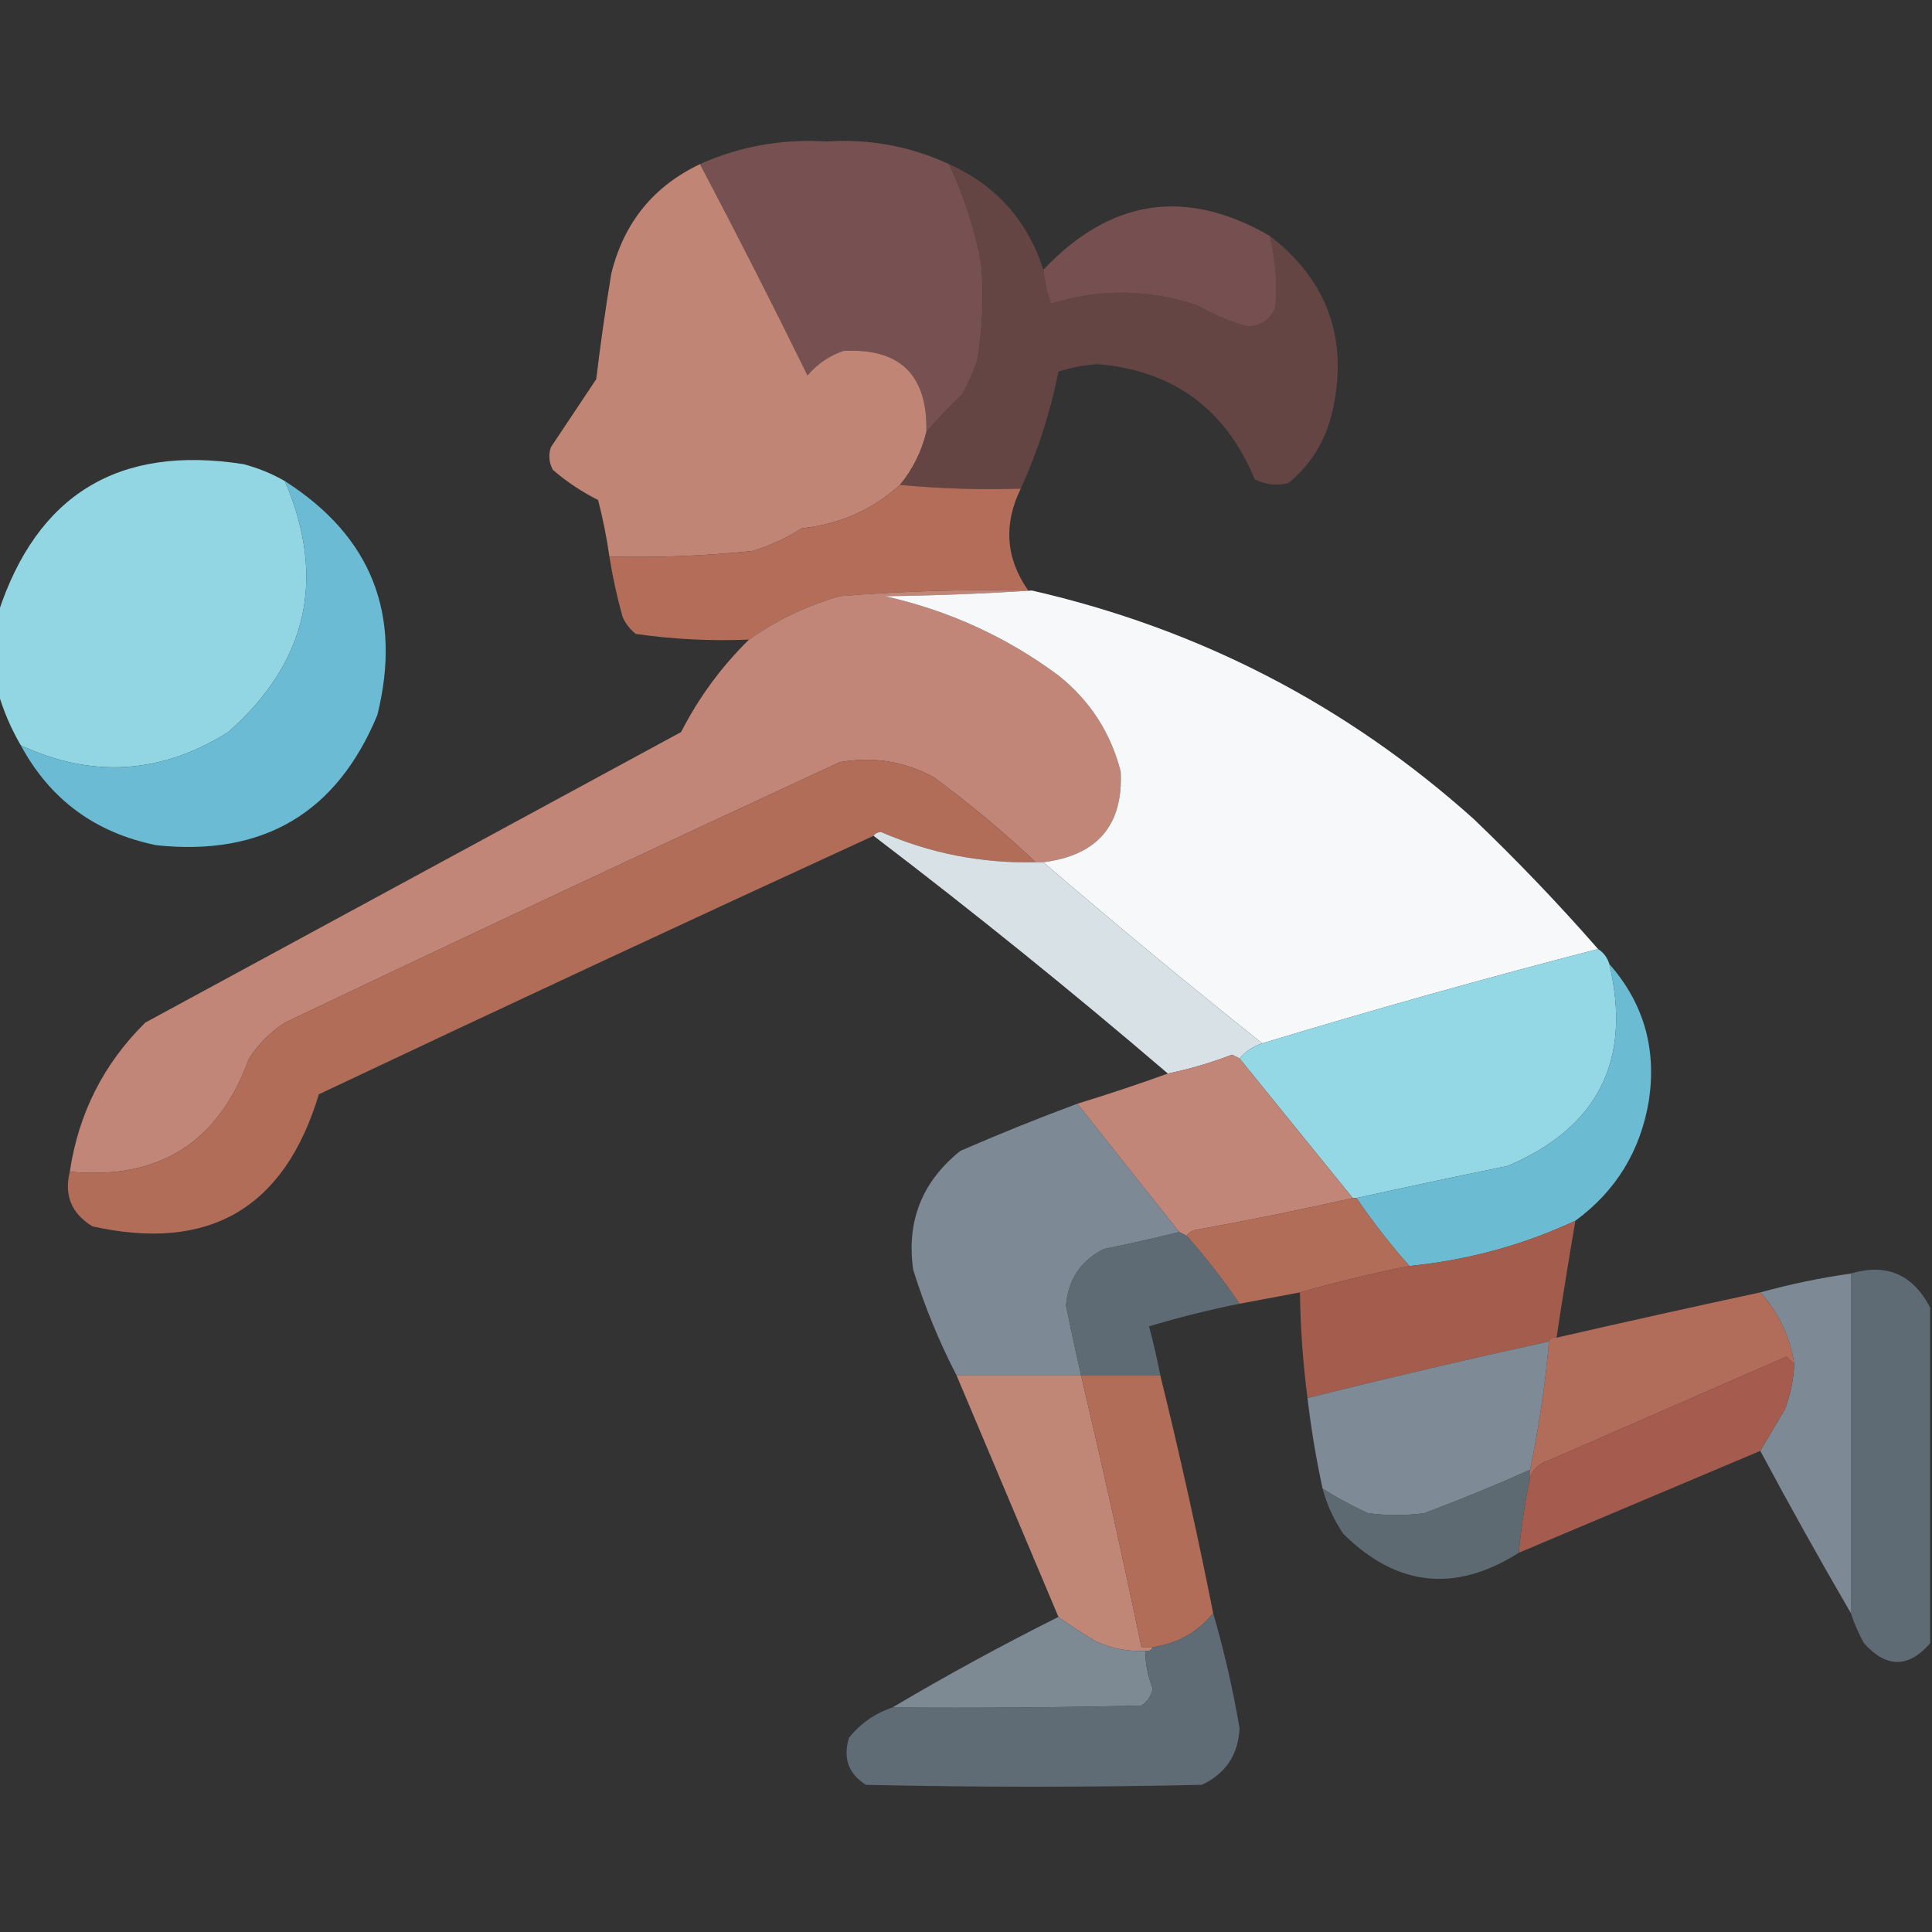 <?xml version="1.0" encoding="UTF-8"?>
<!DOCTYPE svg PUBLIC "-//W3C//DTD SVG 1.1//EN" "http://www.w3.org/Graphics/SVG/1.1/DTD/svg11.dtd">
<svg xmlns="http://www.w3.org/2000/svg" version="1.1" width="512px" height="512px" style="shape-rendering:geometricPrecision; text-rendering:geometricPrecision; image-rendering:optimizeQuality; fill-rule:evenodd; clip-rule:evenodd" xmlns:xlink="http://www.w3.org/1999/xlink">
<rect width="100%" height="100%" fill="#333333" stroke="none"/>
<g><path style="opacity:0.995" fill="#785252" d="M 251.5,43.5 C 255.411,51.733 258.244,60.4 260,69.5C 260.752,78.208 260.419,86.875 259,95.5C 257.941,98.618 256.608,101.618 255,104.5C 251.566,107.762 248.4,111.095 245.5,114.5C 245.855,99.355 238.522,92.188 223.5,93C 219.726,94.302 216.559,96.469 214,99.5C 204.71,80.585 195.21,61.919 185.5,43.5C 196.049,38.768 207.216,36.768 219,37.5C 230.387,36.745 241.221,38.745 251.5,43.5 Z"/></g>
<g><path style="opacity:0.992" fill="#c28677" d="M 185.5,43.5 C 195.21,61.919 204.71,80.585 214,99.5C 216.559,96.469 219.726,94.302 223.5,93C 238.522,92.188 245.855,99.355 245.5,114.5C 244.219,119.729 241.885,124.396 238.5,128.5C 231.161,135.121 222.495,138.954 212.5,140C 208.455,142.573 204.122,144.573 199.5,146C 186.872,147.321 174.205,147.821 161.5,147.5C 160.779,142.458 159.779,137.458 158.5,132.5C 154.156,130.329 150.156,127.663 146.5,124.5C 145.48,122.568 145.313,120.568 146,118.5C 150,112.5 154,106.5 158,100.5C 159.13,91.159 160.464,81.825 162,72.5C 165.327,59.022 173.161,49.356 185.5,43.5 Z"/></g>
<g><path style="opacity:0.978" fill="#654645" d="M 251.5,43.5 C 263.977,49.112 272.31,58.445 276.5,71.5C 276.844,74.562 277.511,77.562 278.5,80.5C 291.532,76.423 304.532,76.59 317.5,81C 321.623,83.397 325.956,85.23 330.5,86.5C 334.104,86.451 336.604,84.784 338,81.5C 338.559,75.087 338.059,68.753 336.5,62.5C 351.989,74.46 357.489,90.126 353,109.5C 351.174,116.976 347.341,123.143 341.5,128C 338.366,128.79 335.366,128.457 332.5,127C 324.83,108.418 310.997,98.251 291,96.5C 287.405,96.719 283.905,97.386 280.5,98.5C 278.337,109.319 275.004,119.652 270.5,129.5C 259.654,129.828 248.987,129.494 238.5,128.5C 241.885,124.396 244.219,119.729 245.5,114.5C 248.4,111.095 251.566,107.762 255,104.5C 256.608,101.618 257.941,98.618 259,95.5C 260.419,86.875 260.752,78.208 260,69.5C 258.244,60.4 255.411,51.733 251.5,43.5 Z"/></g>
<g><path style="opacity:0.983" fill="#775151" d="M 336.5,62.5 C 338.059,68.753 338.559,75.087 338,81.5C 336.604,84.784 334.104,86.451 330.5,86.5C 325.956,85.23 321.623,83.397 317.5,81C 304.532,76.59 291.532,76.423 278.5,80.5C 277.511,77.562 276.844,74.562 276.5,71.5C 294.266,52.675 314.266,49.675 336.5,62.5 Z"/></g>
<g><path style="opacity:0.992" fill="#93d7e5" d="M 75.5,127.5 C 86.515,153.273 81.515,175.44 60.5,194C 42.737,205.152 24.404,206.319 5.5,197.5C 2.913,193.068 0.913,188.401 -0.5,183.5C -0.5,176.5 -0.5,169.5 -0.5,162.5C 9.799,131.004 31.466,117.837 64.5,123C 68.397,124.019 72.064,125.519 75.5,127.5 Z"/></g>
<g><path style="opacity:0.992" fill="#b46e5a" d="M 238.5,128.5 C 248.987,129.494 259.654,129.828 270.5,129.5C 265.88,138.998 266.547,147.998 272.5,156.5C 255.801,156.147 239.134,156.647 222.5,158C 213.813,160.511 205.813,164.344 198.5,169.5C 188.42,169.923 178.42,169.423 168.5,168C 166.951,166.786 165.785,165.286 165,163.5C 163.514,158.223 162.347,152.889 161.5,147.5C 174.205,147.821 186.872,147.321 199.5,146C 204.122,144.573 208.455,142.573 212.5,140C 222.495,138.954 231.161,135.121 238.5,128.5 Z"/></g>
<g><path style="opacity:0.985" fill="#6bbdd5" d="M 75.5,127.5 C 98.451,142.166 106.618,162.833 100,189.5C 89.233,215.477 69.733,226.977 41.5,224C 25.276,220.738 13.277,211.905 5.5,197.5C 24.404,206.319 42.737,205.152 60.5,194C 81.515,175.44 86.515,153.273 75.5,127.5 Z"/></g>
<g><path style="opacity:0.99" fill="#c38778" d="M 272.5,156.5 C 272.833,156.5 273.167,156.5 273.5,156.5C 260.673,157.331 247.673,157.831 234.5,158C 251.377,161.774 266.71,168.774 280.5,179C 288.86,185.685 294.36,194.185 297,204.5C 297.67,218.678 290.836,226.678 276.5,228.5C 275.833,228.5 275.167,228.5 274.5,228.5C 265.982,220.488 256.982,212.988 247.5,206C 239.687,201.736 231.354,200.403 222.5,202C 173.379,224.727 124.379,247.727 75.5,271C 71.667,273.5 68.5,276.667 66,280.5C 57.931,302.785 42.097,312.785 18.5,310.5C 20.805,295.056 27.472,281.889 38.5,271C 85.833,245.333 133.167,219.667 180.5,194C 185.205,184.808 191.205,176.641 198.5,169.5C 205.813,164.344 213.813,160.511 222.5,158C 239.134,156.647 255.801,156.147 272.5,156.5 Z"/></g>
<g><path style="opacity:0.997" fill="#f6f8f9" d="M 273.5,156.5 C 317.8,166.648 356.8,186.815 390.5,217C 402.068,228.066 413.068,239.566 423.5,251.5C 393.675,259.219 364.008,267.552 334.5,276.5C 314.85,260.847 295.517,244.847 276.5,228.5C 290.836,226.678 297.67,218.678 297,204.5C 294.36,194.185 288.86,185.685 280.5,179C 266.71,168.774 251.377,161.774 234.5,158C 247.673,157.831 260.673,157.331 273.5,156.5 Z"/></g>
<g><path style="opacity:0.984" fill="#b46e5a" d="M 274.5,228.5 C 260.203,228.84 246.536,226.173 233.5,220.5C 232.584,220.543 231.917,220.876 231.5,221.5C 182.397,244.038 133.397,266.871 84.5,290C 75.411,320.215 55.411,331.882 24.5,325C 18.945,321.594 16.945,316.761 18.5,310.5C 42.097,312.785 57.931,302.785 66,280.5C 68.5,276.667 71.667,273.5 75.5,271C 124.379,247.727 173.379,224.727 222.5,202C 231.354,200.403 239.687,201.736 247.5,206C 256.982,212.988 265.982,220.488 274.5,228.5 Z"/></g>
<g><path style="opacity:0.979" fill="#dbe5ea" d="M 231.5,221.5 C 231.917,220.876 232.584,220.543 233.5,220.5C 246.536,226.173 260.203,228.84 274.5,228.5C 275.167,228.5 275.833,228.5 276.5,228.5C 295.517,244.847 314.85,260.847 334.5,276.5C 332.082,277.293 330.082,278.626 328.5,280.5C 327.85,280.196 327.183,279.863 326.5,279.5C 320.956,281.635 315.289,283.302 309.5,284.5C 284.084,262.748 258.084,241.748 231.5,221.5 Z"/></g>
<g><path style="opacity:0.999" fill="#94d7e5" d="M 423.5,251.5 C 424.974,252.436 425.974,253.77 426.5,255.5C 432.496,281.009 423.496,298.842 399.5,309C 386.076,311.734 372.742,314.568 359.5,317.5C 359.167,317.5 358.833,317.5 358.5,317.5C 348.5,305.167 338.5,292.833 328.5,280.5C 330.082,278.626 332.082,277.293 334.5,276.5C 364.008,267.552 393.675,259.219 423.5,251.5 Z"/></g>
<g><path style="opacity:0.993" fill="#6cbcd4" d="M 426.5,255.5 C 435.519,265.738 439.019,277.738 437,291.5C 434.806,304.906 428.306,315.572 417.5,323.5C 403.589,329.979 388.923,333.979 373.5,335.5C 368.451,329.786 363.785,323.786 359.5,317.5C 372.742,314.568 386.076,311.734 399.5,309C 423.496,298.842 432.496,281.009 426.5,255.5 Z"/></g>
<g><path style="opacity:0.995" fill="#c28778" d="M 328.5,280.5 C 338.5,292.833 348.5,305.167 358.5,317.5C 344.6,320.628 330.6,323.462 316.5,326C 315.584,326.278 314.918,326.778 314.5,327.5C 313.833,327.167 313.167,326.833 312.5,326.5C 303.524,315.186 294.524,303.852 285.5,292.5C 293.579,290.029 301.579,287.363 309.5,284.5C 315.289,283.302 320.956,281.635 326.5,279.5C 327.183,279.863 327.85,280.196 328.5,280.5 Z"/></g>
<g><path style="opacity:0.992" fill="#7e8a95" d="M 285.5,292.5 C 294.524,303.852 303.524,315.186 312.5,326.5C 305.907,328.136 299.241,329.636 292.5,331C 286.401,334.109 283.067,339.109 282.5,346C 283.762,352.212 285.096,358.379 286.5,364.5C 275.5,364.5 264.5,364.5 253.5,364.5C 248.885,355.588 245.051,346.254 242,336.5C 240.184,323.631 244.351,313.131 254.5,305C 264.742,300.532 275.076,296.366 285.5,292.5 Z"/></g>
<g><path style="opacity:0.995" fill="#b36e5a" d="M 358.5,317.5 C 358.833,317.5 359.167,317.5 359.5,317.5C 363.785,323.786 368.451,329.786 373.5,335.5C 363.746,337.451 354.079,339.784 344.5,342.5C 339.167,343.5 333.833,344.5 328.5,345.5C 324.215,339.214 319.549,333.214 314.5,327.5C 314.918,326.778 315.584,326.278 316.5,326C 330.6,323.462 344.6,320.628 358.5,317.5 Z"/></g>
<g><path style="opacity:0.992" fill="#a55d4e" d="M 417.5,323.5 C 415.726,333.814 414.059,344.147 412.5,354.5C 411.508,354.328 410.842,354.662 410.5,355.5C 389.061,360.194 367.728,365.194 346.5,370.5C 345.292,361.212 344.626,351.879 344.5,342.5C 354.079,339.784 363.746,337.451 373.5,335.5C 388.923,333.979 403.589,329.979 417.5,323.5 Z"/></g>
<g><path style="opacity:0.99" fill="#606c75" d="M 312.5,326.5 C 313.167,326.833 313.833,327.167 314.5,327.5C 319.549,333.214 324.215,339.214 328.5,345.5C 320.408,347.119 312.408,349.119 304.5,351.5C 305.659,355.801 306.659,360.134 307.5,364.5C 300.5,364.5 293.5,364.5 286.5,364.5C 285.096,358.379 283.762,352.212 282.5,346C 283.067,339.109 286.401,334.109 292.5,331C 299.241,329.636 305.907,328.136 312.5,326.5 Z"/></g>
<g><path style="opacity:0.99" fill="#5f6c75" d="M 511.5,346.5 C 511.5,376.167 511.5,405.833 511.5,435.5C 505.758,442.087 499.924,442.087 494,435.5C 492.546,432.929 491.38,430.262 490.5,427.5C 490.5,397.5 490.5,367.5 490.5,337.5C 499.911,334.702 506.911,337.702 511.5,346.5 Z"/></g>
<g><path style="opacity:0.987" fill="#7e8a95" d="M 490.5,337.5 C 490.5,367.5 490.5,397.5 490.5,427.5C 482.262,413.363 474.262,399.03 466.5,384.5C 468.644,380.889 470.81,377.222 473,373.5C 474.47,369.622 475.303,365.622 475.5,361.5C 474.374,354.249 471.374,347.915 466.5,342.5C 474.39,340.322 482.39,338.655 490.5,337.5 Z"/></g>
<g><path style="opacity:0.986" fill="#b36e5a" d="M 466.5,342.5 C 471.374,347.915 474.374,354.249 475.5,361.5C 474.849,360.909 474.182,360.243 473.5,359.5C 452.47,368.684 431.47,377.851 410.5,387C 408.03,387.74 406.363,389.24 405.5,391.5C 405.5,390.833 405.5,390.167 405.5,389.5C 407.86,378.036 409.526,366.702 410.5,355.5C 410.842,354.662 411.508,354.328 412.5,354.5C 430.467,350.373 448.467,346.373 466.5,342.5 Z"/></g>
<g><path style="opacity:0.997" fill="#7e8a95" d="M 410.5,355.5 C 409.526,366.702 407.86,378.036 405.5,389.5C 396.296,393.6 386.963,397.434 377.5,401C 372.5,401.667 367.5,401.667 362.5,401C 358.286,399.063 354.286,396.896 350.5,394.5C 348.78,386.567 347.447,378.567 346.5,370.5C 367.728,365.194 389.061,360.194 410.5,355.5 Z"/></g>
<g><path style="opacity:0.985" fill="#a65d4e" d="M 475.5,361.5 C 475.303,365.622 474.47,369.622 473,373.5C 470.81,377.222 468.644,380.889 466.5,384.5C 445.177,393.494 423.844,402.494 402.5,411.5C 403.129,404.765 404.129,398.099 405.5,391.5C 406.363,389.24 408.03,387.74 410.5,387C 431.47,377.851 452.47,368.684 473.5,359.5C 474.182,360.243 474.849,360.909 475.5,361.5 Z"/></g>
<g><path style="opacity:0.985" fill="#c28777" d="M 253.5,364.5 C 264.5,364.5 275.5,364.5 286.5,364.5C 292.148,388.427 297.482,412.427 302.5,436.5C 303.5,436.5 304.5,436.5 305.5,436.5C 305.158,437.338 304.492,437.672 303.5,437.5C 298.966,437.733 294.632,436.9 290.5,435C 286.997,432.978 283.663,430.811 280.5,428.5C 271.5,407.167 262.5,385.833 253.5,364.5 Z"/></g>
<g><path style="opacity:0.985" fill="#b46e5a" d="M 286.5,364.5 C 293.5,364.5 300.5,364.5 307.5,364.5C 312.639,385.391 317.306,406.391 321.5,427.5C 317.396,432.555 312.063,435.555 305.5,436.5C 304.5,436.5 303.5,436.5 302.5,436.5C 297.482,412.427 292.148,388.427 286.5,364.5 Z"/></g>
<g><path style="opacity:0.973" fill="#5f6c74" d="M 405.5,389.5 C 405.5,390.167 405.5,390.833 405.5,391.5C 404.129,398.099 403.129,404.765 402.5,411.5C 385.667,422.167 370.167,420.5 356,406.5C 353.49,402.801 351.657,398.801 350.5,394.5C 354.286,396.896 358.286,399.063 362.5,401C 367.5,401.667 372.5,401.667 377.5,401C 386.963,397.434 396.296,393.6 405.5,389.5 Z"/></g>
<g><path style="opacity:0.982" fill="#7e8b96" d="M 280.5,428.5 C 283.663,430.811 286.997,432.978 290.5,435C 294.632,436.9 298.966,437.733 303.5,437.5C 303.538,440.951 304.205,444.284 305.5,447.5C 305.124,449.383 304.124,450.883 302.5,452C 280.503,452.5 258.503,452.667 236.5,452.5C 250.839,443.995 265.505,435.995 280.5,428.5 Z"/></g>
<g><path style="opacity:0.988" fill="#5f6c75" d="M 321.5,427.5 C 324.387,437.416 326.72,447.583 328.5,458C 328.15,465.043 324.817,470.043 318.5,473C 288.833,473.667 259.167,473.667 229.5,473C 224.845,470.103 223.345,465.937 225,460.5C 228.031,456.73 231.864,454.064 236.5,452.5C 258.503,452.667 280.503,452.5 302.5,452C 304.124,450.883 305.124,449.383 305.5,447.5C 304.205,444.284 303.538,440.951 303.5,437.5C 304.492,437.672 305.158,437.338 305.5,436.5C 312.063,435.555 317.396,432.555 321.5,427.5 Z"/></g>
</svg>

